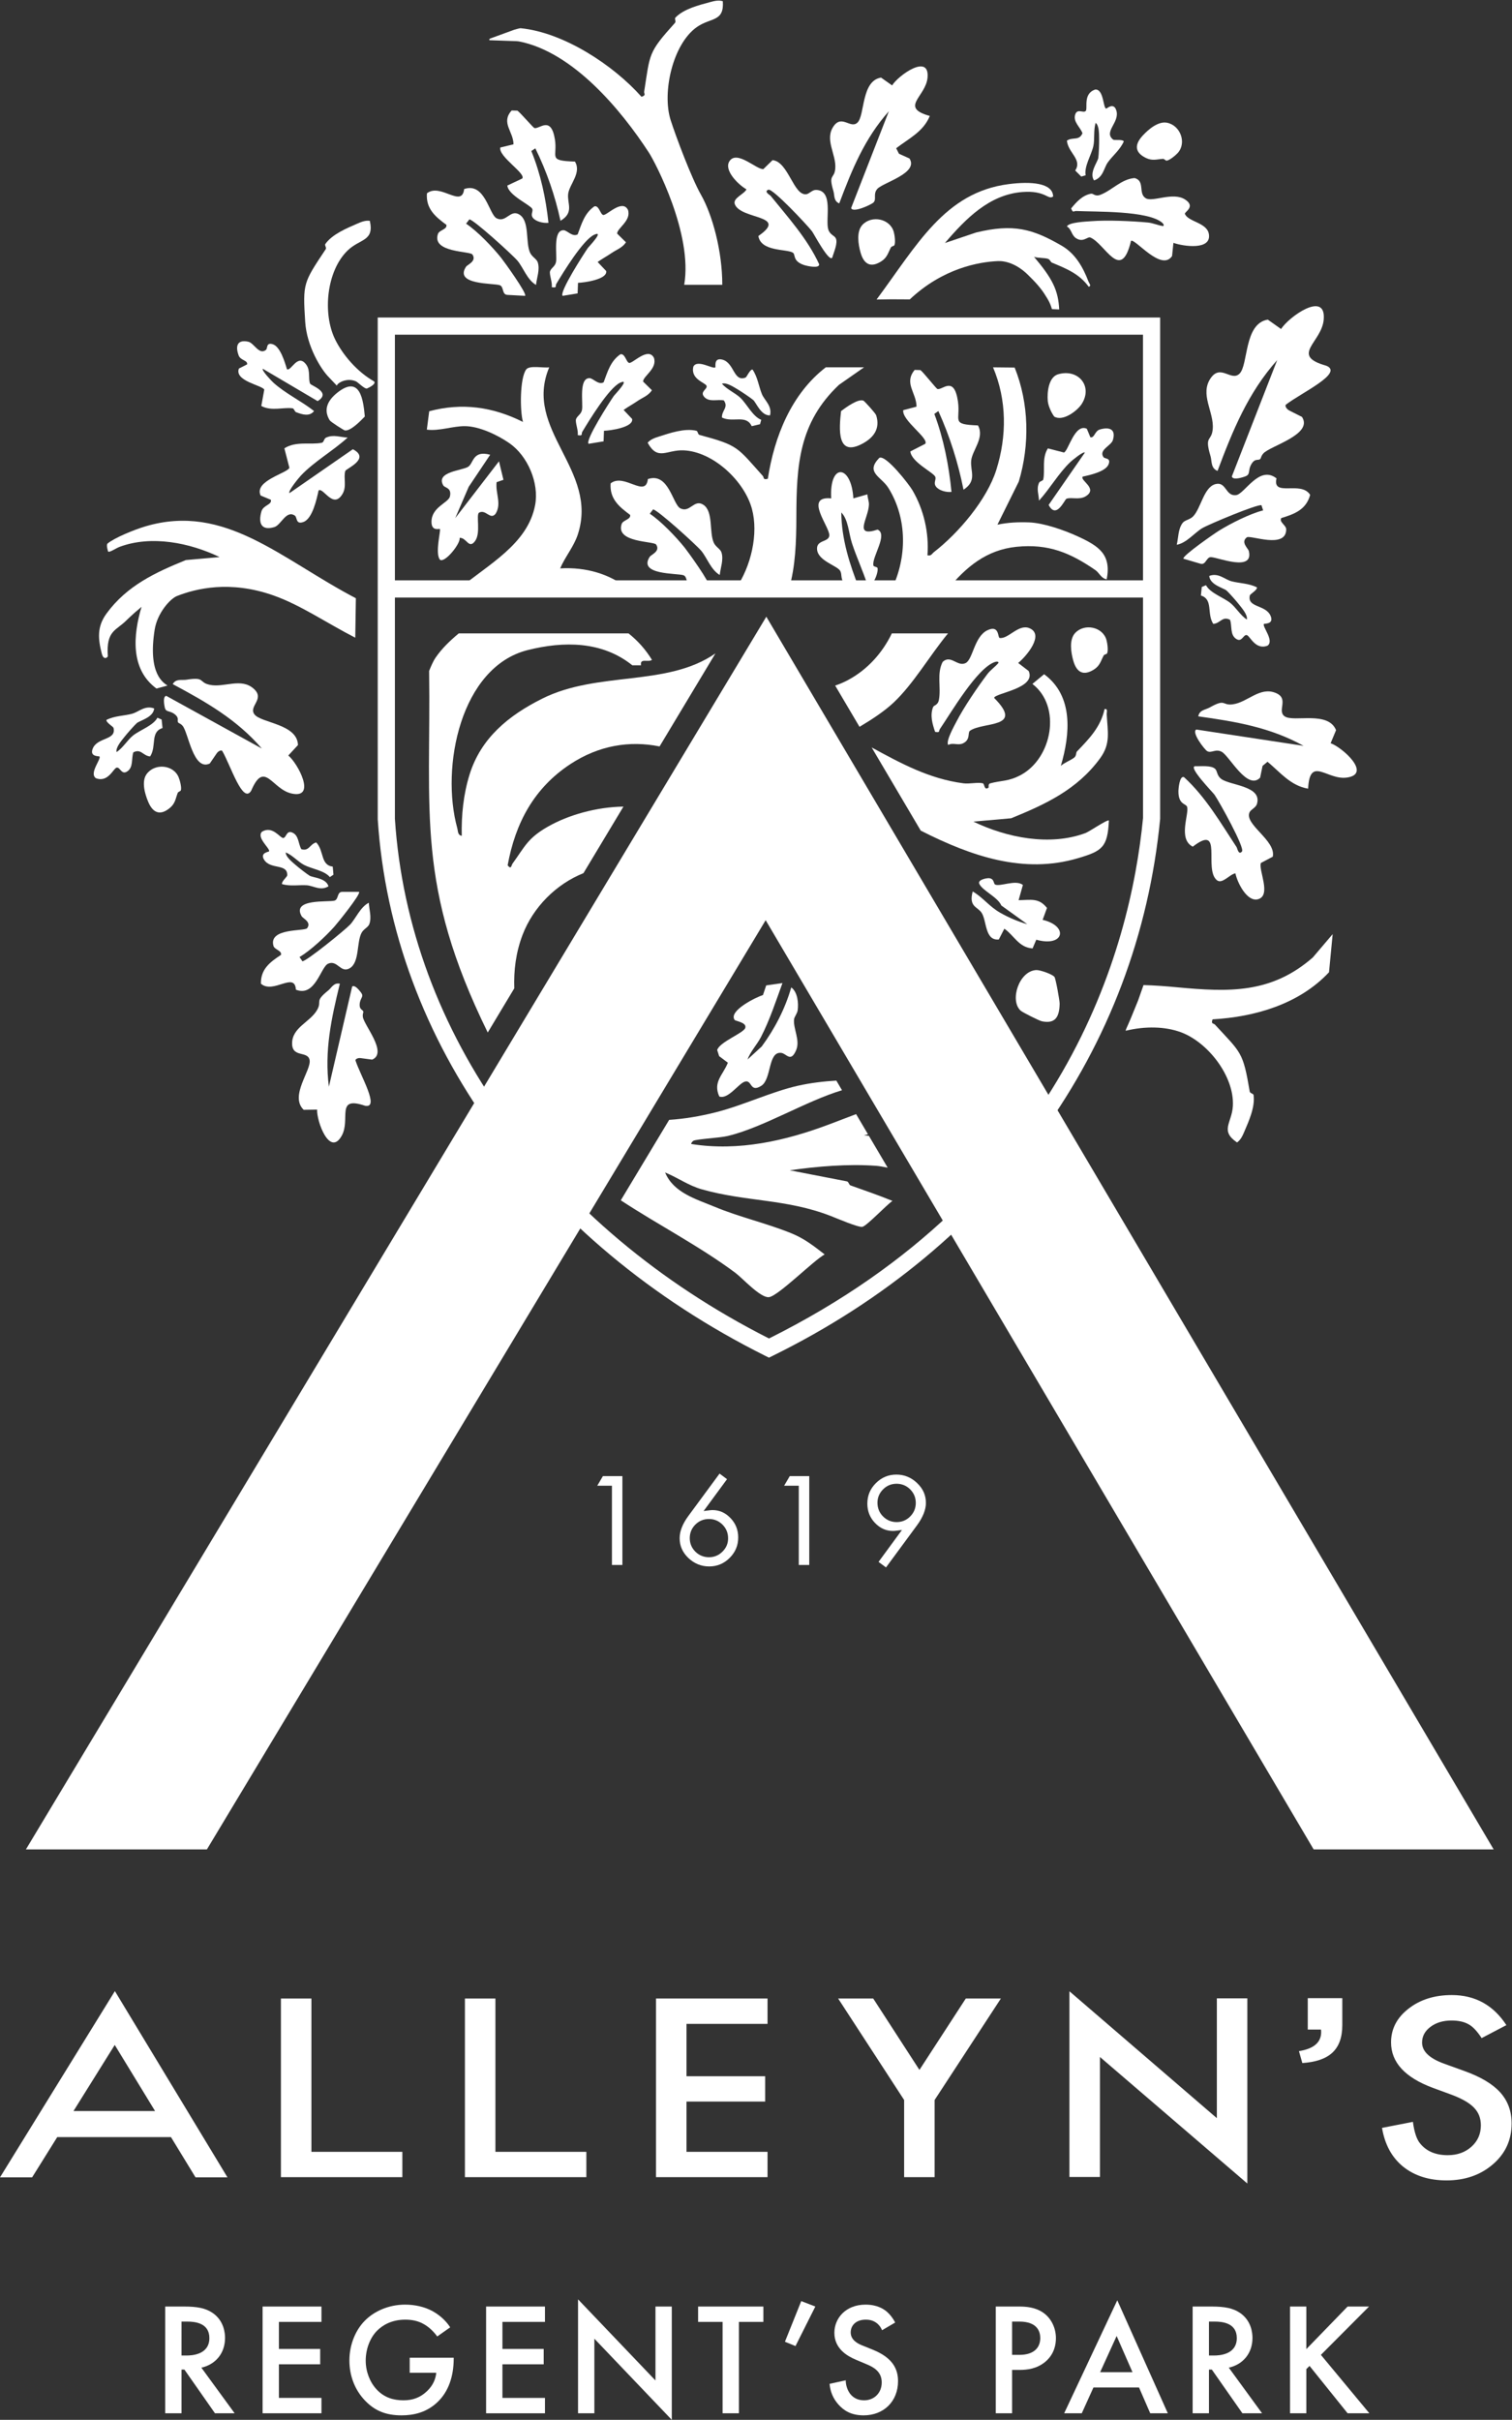 <svg xmlns:inkscape="http://www.inkscape.org/namespaces/inkscape" xmlns:sodipodi="http://sodipodi.sourceforge.net/DTD/sodipodi-0.dtd" xmlns="http://www.w3.org/2000/svg" xmlns:svg="http://www.w3.org/2000/svg" id="svg2" width="321.28" height="514.013" viewBox="0 0 321.28 514.013" sodipodi:docname="Alleyns Regents Park FINAL White.eps"><rect x="0" y="0" width="321.28" height="514.013" fill="#333333" stroke="none"/><defs id="defs6"></defs><g id="g8" inkscape:groupmode="layer" inkscape:label="ink_ext_XXXXXX" transform="matrix(1.333,0,0,-1.333,0,514.013)"><g id="g10" transform="scale(0.1)"><path d="m 1147.29,2939.84 c -13.96,8.01 -20.46,27.78 -29.43,38.46 -7.95,9.48 -70.39,66.08 -76.84,65.96 l -5.22,-6.83 c 17.91,-11.85 41.69,-36.74 55.69,-54.13 4.85,-6.03 42.05,-57.54 38.39,-60.87 l -28.17,1.53 c -9.22,0.4 -5.24,13.05 -12.28,15.46 -10.11,3.47 -72.83,0.09 -53.77,29.31 2.36,3.63 17.41,8.77 10.28,19.57 -3.74,5.67 -65.307,2.77 -54.963,32.84 2.179,6.33 15.063,7.11 13.443,14.43 -17.545,13.01 -32.873,25.61 -31.037,50.22 21.566,17.12 55.827,-24.25 59.347,6.84 33.43,11.32 39.45,-40.5 51.85,-46.67 15.38,-7.66 21.87,15.62 36.79,5.62 16,-10.73 8.94,-43.87 16.41,-60.33 3.1,-6.84 10.61,-9.98 12.32,-15.53 3.64,-11.81 -1.6,-24.31 -2.81,-35.88" style="fill:#ffffff;fill-opacity:1;fill-rule:nonzero;stroke:none" id="path12"></path><path d="m 1467.23,3266.32 c 5.19,-4.02 25.21,-29.73 27.2,-30.19 8.12,-1.86 26.42,21.97 32.56,-19.6 4.57,-31 -12.2,-36.76 31.94,-38.38 10.93,-19.4 -8.98,-39.42 -10.79,-55.78 -1.88,-16.92 9.99,-32.22 -12.25,-46.67 -8.7,43.45 -21.87,85.03 -40.11,125.37 l -6.38,-4.61 c 14.82,-39.56 23.17,-82 27.32,-124.25 -7.88,-0.98 -20.05,2.01 -24.79,8.56 -4.43,6.13 0.99,11.24 -1.18,15.77 -3.29,6.85 -38.01,23.24 -39.6,40.15 l 23.77,12.18 c 6.27,8.72 -37.82,37.54 -35.07,53.61 l 21.14,5.58 c -0.15,22.3 -20.54,37.28 -2.97,58.54 l 9.21,-0.28" style="fill:#ffffff;fill-opacity:1;fill-rule:nonzero;stroke:none" id="path14"></path><path d="m 1360.3,3061.88 22.39,6.41 c 0.15,-5.84 2.71,-10.78 2.43,-16.79 -0.99,-21.87 -25.1,-52.11 13.8,-39.38 17.16,-7.56 -9.41,-43.64 -6.68,-57.17 0.46,-2.31 6.16,-1.9 6.63,-4.21 1.58,-7.9 -8.52,-32.34 -16.11,-26.74 -7.26,22.6 -17.36,44.04 -24.76,66.67 -5.15,15.76 -5.7,37.57 -16.95,48.75 0.43,-42.62 13.29,-82.65 28.82,-121.83 -7.67,-0.14 -19.51,3.28 -24.36,9.29 -5.94,7.36 -2.99,13.89 -6.17,19.48 -4.8,8.43 -35.18,15.73 -36.9,33.97 -1.49,15.85 18.52,11.31 19.54,22.23 1.25,13.42 -41.45,63.61 3.01,59.3 -3.27,57.45 32.26,54.02 35.31,0.02" style="fill:#ffffff;fill-opacity:1;fill-rule:nonzero;stroke:none" id="path16"></path><path d="m 781.379,3131.39 -34.227,-51.09 -21.484,-49.9 69.715,90.53 7.148,-29.47 -10.914,-3.75 c -2.129,-17.85 8.422,-33.98 -1.57,-50.3 -8.52,-10.69 -15.629,7.61 -26.281,1.75 -5.536,-3.04 3.257,-32.39 -6.625,-45.48 -9.957,-13.2 -13.203,5.78 -24.489,5.36 2.153,-8.68 -23.902,-41.03 -31.363,-34.83 -8.226,10.08 1.719,47.04 -0.059,48.75 -1.089,1.06 -13.726,-4.3 -13.414,12.15 0.446,23.12 27.192,29.84 29.414,39.89 3.149,14.24 -8.152,13.33 -10.636,17.61 -12.711,21.84 30.73,23.59 39.867,29.73 8.668,5.84 6.855,26.64 34.918,19.05" style="fill:#ffffff;fill-opacity:1;fill-rule:nonzero;stroke:none" id="path18"></path><path d="m 1016.25,3217.05 c -7.44,-5.1 -14.84,-9.01 -22.199,-14.23 l 13.619,-14.41 c 2.41,-13.44 -35.447,-18.59 -44.908,-18.81 l -0.61,-16.83 -23.914,-3.92 c -5.84,5.56 33.989,67.29 40.293,76.38 1.059,1.52 26.939,28.49 10.27,21.1 -17.926,-7.95 -49.637,-60.16 -60.692,-78.55 -1.871,-3.11 1.817,-6.92 -7.293,-5.02 1.653,6.4 -4.347,20.63 -2.543,25.49 2.016,5.43 8.008,7.38 9.454,14.63 2.046,10.27 -5.528,50.99 12.132,50.56 5.668,-0.14 13.829,-11.26 22.352,-6.64 6.437,17.13 10.863,33.73 26.758,44.72 7.39,1.67 9.293,-12.71 13.941,-13.79 5.53,-1.28 30.22,26.05 39.47,8.17 5.8,-17.24 -17.28,-29.19 -17.25,-37.85 l 14.09,-13.88 c -5.95,-8.9 -14.97,-11.63 -22.97,-17.12" style="fill:#ffffff;fill-opacity:1;fill-rule:nonzero;stroke:none" id="path20"></path><path d="m 1732.45,3172.82 5.64,-13.52 c 6.69,-1.65 6.77,10 15.3,12.44 15.16,4.32 25.78,0.41 20.6,-16.96 -2.7,-9.05 -22.86,-15.48 -15.11,-27.03 2.23,-3.33 12.32,-0.87 8.32,-11.45 -4.47,-11.82 -30.16,-17.32 -41.34,-19.76 -4.75,-6.25 25.36,-19.06 4.51,-31.5 -9.94,-5.94 -22.17,-0.92 -30.28,-3.7 -3.03,-1.04 -16.13,-33.72 -28.51,-9.9 l 57.75,83.42 c -2.52,2.33 -20.27,-12.37 -23.18,-15.12 -18.41,-17.37 -32.88,-42.88 -49.97,-61.48 -0.3,10.31 -4.46,18.58 0.21,28.6 1.19,2.57 6.06,2.74 6.61,5.21 3.15,14.26 -2.61,34 7.38,49.48 l 25.56,-6.6 c 6.99,2.06 17.01,46.94 36.51,37.87" style="fill:#ffffff;fill-opacity:1;fill-rule:nonzero;stroke:none" id="path22"></path><path d="m 1188.33,3254.35 c 2.14,0.81 6.94,13.05 11.22,12.88 8.29,-12.16 9.91,-26.81 14.93,-39.09 4.14,-10.13 16.66,-18.83 12.98,-34.01 -14.54,-0.63 -21.92,20.31 -26.84,24.55 -4.05,3.5 -19.14,13.59 -24.28,16.62 -6.15,3.61 -18.34,11.89 -25.51,9.34 7.75,-9.25 21.34,-14.73 29.57,-22.69 10.25,-9.93 19.69,-29.81 33.07,-34.87 l -1.95,-7.02 -13.27,-3.13 c -8.86,19.08 -29.85,5.18 -47.43,13.74 -0.57,11.43 10.97,16.04 2.97,27.37 -10.36,2.03 -23.22,-3.31 -31.14,5.47 -7.54,8.37 4.89,12.08 3.75,17.42 -1.11,5.25 -26.18,10.36 -21.11,31.03 6.55,12.11 31.46,-4.9 35.05,-1.21 0.7,0.72 -2.9,15.7 10.84,12.3 19.64,-4.87 17.84,-36 37.15,-28.7" style="fill:#ffffff;fill-opacity:1;fill-rule:nonzero;stroke:none" id="path24"></path><path d="m 1376.52,3217.52 c 1.45,-0.67 19.05,-19.77 20.15,-23.22 6.69,-21.09 -3.79,-35.41 -21.51,-45.02 -41.81,-22.68 -37.53,23.74 -34.48,51.71 8.23,6.21 27.64,20.31 35.84,16.53" style="fill:#ffffff;fill-opacity:1;fill-rule:nonzero;stroke:none" id="path26"></path><path d="m 1724.57,3212.73 c -7.1,-11.38 -30.42,-28.89 -44.1,-20.47 -4.76,6.35 -9.57,17.21 -10.27,24.91 -1.24,13.46 1.22,37.88 16.27,42.4 31.74,9.5 55.88,-18.31 38.1,-46.84" style="fill:#ffffff;fill-opacity:1;fill-rule:nonzero;stroke:none" id="path28"></path><path d="m 1257.62,2917.55 c 10.53,36.05 11.74,75.93 11.83,114.73 0.18,82.19 3.84,149.97 67.89,210.52 l 40,27.94 h -60.99 c -54.92,-42.35 -82.1,-110.45 -92.39,-177.65 -8.14,-2.23 -5.87,2.17 -7.92,4.46 -41.37,46.17 -38.62,48.67 -100.97,65.44 -2.91,0.78 -2.51,6.05 -5.02,6.64 -18.84,4.49 -42.42,-3.74 -59.67,-9.24 -6.55,-2.08 -13.35,-4.37 -18,-9.82 16.13,-29.46 30.23,-11.02 57.28,-12.15 47.07,-1.95 96.97,-48.86 108.97,-93.32 10.64,-39.46 -1.16,-91.64 -26.17,-127.55 h 85.16" style="fill:#ffffff;fill-opacity:1;fill-rule:nonzero;stroke:none" id="path30"></path><path d="m 731.27,2917.55 h 270.65 c -29.83,23.68 -67.217,35.16 -108.986,32.75 7.804,18.49 21.695,34.52 28.043,53.79 34.101,103.47 -87.594,166.8 -45.489,266.62 -9.058,-1.35 -31.437,3.63 -36.675,-3.37 -10.219,-13.64 -10.192,-66.11 -5.161,-83.66 -48,24.06 -97.093,31.09 -149.476,17.05 l -3.785,-29.32 c 19.886,-2.57 41.324,5.77 60.906,5.58 22.816,-0.23 51.793,-14.1 70.586,-27.09 29.211,-20.19 47.812,-63.52 41.113,-98.77 -11.84,-62.31 -74.344,-94.17 -121.726,-133.58" style="fill:#ffffff;fill-opacity:1;fill-rule:nonzero;stroke:none" id="path32"></path><path d="m 1718.96,3000.88 c -22,10.19 -54.9,21.82 -78.33,22.72 -17.11,0.66 -33.96,-0.05 -50.69,-3.64 l 34.06,68.68 c 17.66,58.8 16.37,124.75 -6.58,181.7 l -34.46,0.37 c 22.1,-52.13 22.15,-109.84 5.14,-163.6 -15,-47.41 -60.22,-100.48 -99.21,-130.74 -3.5,-2.72 -4.46,-6.72 -10.47,-5.17 2.67,35.69 -5.78,72.45 -23.78,103.37 -5.56,9.57 -42.59,57.26 -52.94,51.91 -23.01,-23.62 3.21,-29.72 14.68,-48.35 30.21,-49.04 29.37,-110.49 5.24,-160.58 h 89.52 c 28.09,34.18 60.85,62.2 108.84,67.14 51.43,5.28 86.18,-9.68 126.01,-37.02 6.54,-4.49 8.97,-13.12 18.15,-14.81 7.71,39.76 -12.7,52.98 -45.18,68.02" style="fill:#ffffff;fill-opacity:1;fill-rule:nonzero;stroke:none" id="path34"></path><path d="m 974.863,3452.82 c -7.445,-5.1 -14.847,-9.02 -22.203,-14.23 l 13.621,-14.41 c 2.414,-13.44 -35.449,-18.59 -44.91,-18.81 l -0.609,-16.83 -23.91,-3.92 c -5.844,5.56 33.984,67.29 40.293,76.38 1.058,1.52 26.937,28.49 10.265,21.1 -17.926,-7.95 -49.637,-60.17 -60.691,-78.55 -1.871,-3.12 1.816,-6.92 -7.289,-5.02 1.648,6.4 -4.352,20.63 -2.547,25.49 2.019,5.43 8.008,7.37 9.453,14.62 2.047,10.28 -5.527,51 12.133,50.57 5.668,-0.14 13.832,-11.27 22.351,-6.64 6.438,17.13 10.864,33.73 26.758,44.72 7.391,1.67 9.293,-12.71 13.938,-13.79 5.535,-1.28 30.226,26.05 39.474,8.17 5.8,-17.24 -17.275,-29.19 -17.248,-37.85 l 14.094,-13.88 c -5.953,-8.9 -14.973,-11.64 -22.973,-17.12" style="fill:#ffffff;fill-opacity:1;fill-rule:nonzero;stroke:none" id="path36"></path><path d="m 1370.09,2697.85 c 19.31,11.4 39.79,24.9 54.39,38.68 31.98,30.17 56.65,73.69 86.66,110.19 h -89.52 c -14.74,-30.6 -38.15,-56.97 -68.56,-73.64 -8.18,-4.48 -15.2,-7.35 -21.79,-9.46 l 38.82,-65.77" style="fill:#ffffff;fill-opacity:1;fill-rule:nonzero;stroke:none" id="path38"></path><path d="m 1467.71,2532.44 c 81.71,-41.45 164.53,-69.31 250.32,-44.03 39.07,11.51 47.53,17.44 49.62,60.1 -2.29,2.25 -30.88,-17.54 -37.47,-19.99 -56.82,-21.14 -125.43,-7.32 -178.52,18.27 l 60.18,5.35 c 53.97,21.98 105.23,45.45 141.86,95.68 17.09,23.43 11.88,42.05 10.49,69.72 -0.2,3.92 2.26,9.54 -3.46,8.61 -6.29,-28.91 -24.74,-47.46 -44.05,-67.62 -1.61,-1.68 -0.75,-6.41 -3.66,-9.12 -4.68,-4.37 -16.38,-8.5 -21.99,-13.8 14.85,50.21 20.54,111.41 -26.65,146.05 l -18.68,-15.44 c 46.88,-36.03 31.52,-118.29 -18.55,-145.17 -19.72,-10.59 -31.04,-8.46 -48.83,-13.31 -3.48,-0.95 -2.04,-6.46 -2.47,-6.78 -7.28,-5.29 -6.27,6.08 -9.09,6.84 -7.62,2.06 -21.36,-1.22 -30.8,0 -54.68,7.07 -100.09,31.97 -146.47,57.17 l 78.22,-132.53" style="fill:#ffffff;fill-opacity:1;fill-rule:nonzero;stroke:none" id="path40"></path><path d="m 1350.19,1973.47 -91.32,17.69 c 44.07,6.35 93.18,10.37 137.77,7.14 4.66,-0.33 11.13,-1.49 18.37,-2.97 l -29.91,50.7 -7.74,0.86 c 2.09,0.51 4.16,1.14 6.24,1.68 l -18.93,32.1 c -13.2,-5.02 -27.12,-10.36 -42.3,-16.09 -70.23,-26.51 -145.09,-43.52 -220.35,-31.54 -0.99,0.66 1.81,4.45 3.43,5.24 5.56,2.74 41.56,4.4 55.06,7.67 56.51,13.67 124.09,55.54 181.68,72.81 l -9.04,15.33 c -20.43,-1.21 -40.78,-3.61 -61.01,-8.13 -42.54,-9.51 -87.28,-31.33 -131.73,-42.51 -24.41,-6.14 -49.42,-10.36 -73.75,-11.91 l -77.109,-128.2 c 60.189,-39.45 126.379,-73.55 182.969,-115.83 10.85,-8.11 39.53,-39.79 53.05,-38.52 14.52,1.37 71.48,58.75 88.97,68.11 -17.71,13.67 -32.26,25.26 -53.27,33.77 -40.15,16.26 -82.51,25.71 -121.77,42.01 -30.16,12.52 -65.91,22.51 -79.3,54.8 20.97,-8.56 36.99,-20.75 58.51,-26.84 70.94,-20.06 134.49,-14.91 205.6,-42.49 9.48,-3.68 44.69,-18.86 50.52,-17.23 7.51,2.1 38.13,34.74 47.8,41.27 -22.05,9.06 -44.5,16.67 -66.94,24.73 -2.4,0.86 -2.7,5.43 -5.5,6.35" style="fill:#ffffff;fill-opacity:1;fill-rule:nonzero;stroke:none" id="path42"></path><path d="m 777.488,2210.72 42.289,70.38 c -0.992,28.63 2.532,57.15 13.231,85.22 16.715,43.85 53.242,80.79 97.07,98.36 l 63.719,106.05 c -42.973,-0.62 -88.043,-13.38 -120.637,-32.06 -32.082,-18.38 -36.262,-31.32 -56.113,-58.73 -2.117,-2.93 -1.914,-10.26 -7.82,-2.78 12.285,67.58 42.117,123.26 100,161.3 45.316,29.79 94.383,37.77 142.163,28.14 l 89.07,148.23 c -77.47,-53.75 -187.355,-27.62 -276.269,-72.12 -53.058,-26.56 -97.539,-62.39 -115.761,-121.17 -9.696,-31.27 -13.102,-64.57 -12.375,-97.39 -6.668,1.21 -5.77,7.26 -7.086,12.03 -26.942,97.63 5.371,257.12 112.187,283.96 57.422,14.43 118.676,14.43 166.834,-24.27 h 6.89 6.94 c -1.9,12.18 11.18,4.16 17.45,8.66 -10.35,16.95 -23.06,30.85 -37.35,42.19 H 731.27 c -14.282,-11.88 -27.254,-24.42 -36.969,-38.72 -4.16,-6.12 -7.426,-14.18 -10.274,-21.08 3.219,-225.09 -21.871,-341.2 93.461,-576.2" style="fill:#ffffff;fill-opacity:1;fill-rule:nonzero;stroke:none" id="path44"></path><path d="m 1639.75,2786.78 c 12.7,-27.97 -54.56,-35.18 -55.05,-42.88 48.94,-49.08 -17.6,-37.43 -38.57,-52.37 -3.97,-2.83 1.36,-14.34 -11.28,-20.11 -7.97,-3.63 -15.62,1.71 -23.39,-2.44 -4.1,6.12 9.6,30.25 13.22,37.27 11.83,22.9 33.74,55.14 49.48,75.94 4.75,6.27 12.29,11.26 17.41,17.44 0.54,2.63 -3.35,2.23 -5.15,1.67 -28.58,-8.82 -70.59,-81.33 -88.12,-106.87 -2.12,-3.09 0.55,-6.44 -7.73,-4.53 -4.23,12.54 -8.27,25.97 -3.29,39.14 1.46,3.84 7.64,2.55 9.41,11.99 3.69,19.61 -3.81,41.55 5.99,60.33 13.08,12.08 23.5,-8.41 36.64,-1.87 11.6,5.78 13.61,42.45 34.88,52.35 19.03,8.86 16.06,-11.8 19.21,-12.35 13.49,-2.38 30,22.55 47.24,15.66 24.97,-9.97 -4.46,-44.92 -17.62,-55.54 l 16.72,-12.83" style="fill:#ffffff;fill-opacity:1;fill-rule:nonzero;stroke:none" id="path46"></path><path d="m 1247.3,2289.56 c -10.5,-28.75 -20.16,-58.63 -34.22,-85.93 -6.29,-12.19 -16.94,-23.2 -21.52,-35.93 l 22.69,20.83 c 20.83,28.2 37.31,60.21 47.04,94.07 10.27,-7.41 11.77,-25.04 10.25,-36.34 -0.76,-5.63 -5.3,-10.23 -5.77,-14.57 -1.59,-14.97 10.15,-33.22 3.3,-49.16 -8.73,-20.29 -15.29,-5.29 -23.73,-4.27 -21.48,2.6 -15.09,-41.98 -31.87,-52.51 -18.65,-11.71 -14.33,10.78 -26.54,6.59 -10,-3.44 -26.65,-28.75 -40.36,-23.52 -10.46,23.21 5.92,34.11 13.7,53.79 l -13.89,10.42 -3.16,9.75 c 3.59,12.89 42.55,27.11 44.84,35.43 2.4,8.71 -15.67,10.66 -17.01,12.55 -10.36,14.59 34.74,36.55 45.16,39.67 l 5.14,15.37 25.95,3.76" style="fill:#ffffff;fill-opacity:1;fill-rule:nonzero;stroke:none" id="path48"></path><path d="m 1586.01,2446.7 c 7.01,-4.42 33.18,8.39 44.52,-0.88 l -6.84,-24.22 c 19.91,0.2 32.08,4.15 45.25,-12.38 l -6.93,-18.95 c 42.08,-9.88 34.15,-44.11 -10.15,-31.66 l -5.89,-13.89 c -22.12,1.46 -29.36,20.72 -45,31.42 l -8.81,-17.14 c -22.59,-2.37 -18.99,30.02 -27.56,42.71 -6.61,9.78 -20.7,9.15 -14.08,33.8 17.33,-10.24 25.77,-23.64 44.21,-34.15 13.33,-7.59 28.13,-13.79 42.86,-18.08 l -41.49,29.91 c -5.47,13.3 -30.36,23.59 -35.12,34.58 -2.79,6.43 11.77,9.24 15.71,8.88 8.15,-0.74 7.08,-8.53 9.32,-9.95" style="fill:#ffffff;fill-opacity:1;fill-rule:nonzero;stroke:none" id="path50"></path><path d="m 1764.62,2814.71 c -0.65,-1.08 -4.4,-1.52 -5.28,-3.16 -4.48,-8.35 -5.86,-16.06 -15.01,-22.03 -16.91,-11.04 -28,-5.33 -33.38,13.45 -3.78,13.19 -6.99,33.65 2.75,44.24 14.71,16 44.19,10.21 50.12,-11.09 1.39,-4.99 3.15,-17.53 0.8,-21.41" style="fill:#ffffff;fill-opacity:1;fill-rule:nonzero;stroke:none" id="path52"></path><path d="m 1680.92,2299.22 c 1.97,-2.63 8.31,-37.87 8.21,-42.49 -0.42,-20.94 -6.69,-32.61 -28.32,-28.1 -4.6,0.95 -30.89,14.31 -33.72,16.83 -18.28,16.3 -2.46,63.88 25.03,64.79 5.88,0.19 25.43,-6.51 28.8,-11.03" style="fill:#ffffff;fill-opacity:1;fill-rule:nonzero;stroke:none" id="path54"></path><path d="m 1868.35,3448.08 c -17.11,-25.52 -58.62,27.89 -65.43,24.26 -16,-67.44 -41.08,-4.72 -64.83,5.25 -4.49,1.89 -11.48,-8.7 -23.03,-0.98 -7.28,4.86 -6.76,14.18 -14.38,18.61 3.05,6.7 30.77,7.75 38.65,8.36 25.69,1.98 64.64,0.31 90.61,-2.14 7.83,-0.73 16.05,-4.53 23.99,-5.63 2.52,0.93 0.13,4.03 -1.28,5.26 -22.54,19.67 -106.31,17.26 -137.26,18.73 -3.74,0.17 -5.17,-3.86 -7.91,4.18 8.44,10.2 17.74,20.7 31.56,23.39 4.03,0.78 6.19,-5.15 15.15,-1.69 18.61,7.18 33.32,25.09 54.46,26.64 17.15,-4.77 5.21,-24.41 17.68,-32.14 11.02,-6.83 43.26,10.75 62.87,-2.13 17.54,-11.52 -1.59,-19.86 -0.4,-22.84 5.07,-12.72 34.96,-13.64 38.17,-31.93 4.65,-26.49 -40.55,-19.84 -56.5,-14.23 l -2.12,-20.97" style="fill:#ffffff;fill-opacity:1;fill-rule:nonzero;stroke:none" id="path56"></path><path d="m 1774.57,3633.5 c 1.82,-1.39 14.75,0.96 16.86,-2.76 -5.99,-13.45 -17.59,-22.53 -25.39,-33.26 -6.44,-8.85 -7.25,-24.08 -22.1,-28.93 -8.18,12.03 5.74,29.33 6.77,35.74 0.84,5.28 1.49,23.42 1.35,29.39 -0.16,7.12 0.47,21.85 -5.48,26.61 -3.78,-11.46 -1.29,-25.9 -3.74,-37.09 -3.05,-13.94 -14.98,-32.42 -12.25,-46.47 l -7,-2.03 -9.65,9.64 c 11.57,17.57 -11.29,28.12 -13.26,47.56 9.42,6.51 19.41,-0.89 24.84,11.88 -3.72,9.88 -15.03,18 -11.72,29.36 3.15,10.82 12.84,2.2 16.79,5.98 3.88,3.7 -4.97,27.71 15.28,34.27 13.74,0.8 12.38,-29.34 17.4,-30.44 0.99,-0.22 11.83,10.73 16.16,-2.75 6.2,-19.27 -21.23,-34.11 -4.86,-46.7" style="fill:#ffffff;fill-opacity:1;fill-rule:nonzero;stroke:none" id="path58"></path><path d="m 854.445,3402.02 c -13.957,8.01 -20.461,27.78 -29.429,38.46 -7.95,9.48 -70.387,66.07 -76.836,65.97 l -5.219,-6.84 c 17.906,-11.85 41.691,-36.74 55.684,-54.13 4.851,-6.03 42.054,-57.54 38.394,-60.86 l -28.172,1.52 c -9.219,0.41 -5.242,13.05 -12.281,15.46 -10.109,3.47 -72.828,0.1 -53.77,29.32 2.36,3.62 17.411,8.76 10.286,19.56 -3.75,5.68 -65.313,2.77 -54.969,32.84 2.18,6.33 15.066,7.11 13.445,14.44 -17.551,13 -32.875,25.6 -31.039,50.21 21.566,17.12 55.824,-24.24 59.344,6.84 33.437,11.32 39.457,-40.5 51.855,-46.67 15.379,-7.66 21.867,15.62 36.785,5.62 16,-10.72 8.942,-43.87 16.415,-60.33 3.105,-6.84 10.613,-9.98 12.324,-15.53 3.633,-11.81 -1.602,-24.31 -2.817,-35.88" style="fill:#ffffff;fill-opacity:1;fill-rule:nonzero;stroke:none" id="path60"></path><path d="m 824.797,3679.75 c 5.191,-3.71 25.215,-27.39 27.195,-27.8 8.125,-1.72 26.426,20.23 32.559,-18.06 4.574,-28.54 -12.199,-33.84 31.949,-35.33 10.926,-17.87 -8.98,-36.3 -10.797,-51.36 -1.879,-15.58 9.992,-29.67 -12.25,-42.99 -8.703,40.02 -21.871,78.31 -40.101,115.45 l -6.387,-4.25 c 14.824,-36.43 23.168,-75.5 27.32,-114.4 -7.879,-0.9 -20.051,1.85 -24.789,7.88 -4.426,5.64 0.988,10.35 -1.183,14.52 -3.293,6.3 -38.004,21.39 -39.594,36.97 l 23.769,11.21 c 6.266,8.04 -37.82,34.57 -35.074,49.36 l 21.141,5.15 c -0.145,20.53 -20.543,34.33 -2.965,53.9 l 9.207,-0.25" style="fill:#ffffff;fill-opacity:1;fill-rule:nonzero;stroke:none" id="path62"></path><path d="m 415.426,3066.45 16.379,-6.84 c 1.992,-8.1 -12.129,-8.2 -15.078,-18.54 -5.235,-18.36 -0.493,-31.23 20.55,-24.95 10.957,3.27 18.75,27.7 32.743,18.3 4.031,-2.7 1.05,-14.92 13.867,-10.07 14.324,5.42 20.984,36.53 23.937,50.08 7.574,5.75 23.086,-30.73 38.164,-5.47 7.192,12.04 1.114,26.86 4.481,36.68 1.265,3.68 40.855,19.55 11.996,34.55 l -101.059,-69.96 c -2.828,3.05 14.985,24.54 18.313,28.07 21.043,22.3 51.949,39.84 74.476,60.54 -12.488,0.37 -22.504,5.4 -34.64,-0.25 -3.114,-1.45 -3.321,-7.35 -6.317,-8.01 -17.265,-3.82 -41.179,3.15 -59.933,-8.94 l 7.996,-30.97 c -2.5,-8.46 -56.875,-20.61 -45.875,-44.22" style="fill:#ffffff;fill-opacity:1;fill-rule:nonzero;stroke:none" id="path64"></path><path d="m 380.832,3268.79 13.074,6.6 c 1.153,6.8 -10.476,6.02 -13.527,14.36 -5.414,14.8 -2.281,25.68 15.418,21.78 9.219,-2.04 17.101,-21.68 28.058,-13.1 3.157,2.46 -0.031,12.35 10.813,9.12 12.113,-3.6 19.469,-28.82 22.715,-39.79 6.578,-4.28 17.16,26.68 31.09,6.79 6.64,-9.48 2.531,-22.05 5.89,-29.92 1.262,-2.96 34.809,-13.65 11.95,-27.73 l -87.403,51.53 c -2.14,-2.68 13.813,-19.31 16.766,-22.01 18.66,-17.1 45.16,-29.68 64.949,-45.38 -7.156,-9.04 -18.203,-5.79 -28.535,-1.86 -2.649,1 -3.172,5.84 -5.68,6.21 -14.445,2.11 -33.715,-5.07 -49.879,3.76 l 4.723,25.98 c -2.566,6.82 -48.063,13.55 -40.422,33.66" style="fill:#ffffff;fill-opacity:1;fill-rule:nonzero;stroke:none" id="path66"></path><path d="m 549.641,3170.19 c -1.547,0.29 -22.383,13.37 -24.114,16.19 -10.547,17.14 -3.023,31.96 12.469,44.16 36.551,28.79 41.195,-12.97 43.535,-38.23 -6.871,-7.21 -23.152,-23.72 -31.89,-22.12" style="fill:#ffffff;fill-opacity:1;fill-rule:nonzero;stroke:none" id="path68"></path><path d="m 1927.85,2728.44 c 26.96,15.17 19.38,2.93 37.21,5.26 23.7,3.1 43.18,28.79 68.76,18.02 21.79,-9.16 0.95,-28.65 14.3,-37.36 14.58,-9.51 69.06,9.4 81.61,-21.83 l -8.66,-20.84 c 18.45,-6.37 66.52,-49.22 25.63,-54.73 -31.67,-4.26 -58.77,35.35 -61.51,-17.65 -28.04,4.69 -44.35,26.02 -64.7,42.86 l -7.89,-6.53 -3.93,-18.86 c -20.36,-20.79 -48.72,34.3 -61.01,41.15 -10.04,5.59 -16.76,-2.83 -23.44,1.22 -4.31,2.62 -25.45,30.16 -17.25,34.38 l 170.96,-25.99 c -53.04,29.5 -108.56,38.75 -167.81,46.99 1.72,10.26 11.52,10.42 17.73,13.91" style="fill:#ffffff;fill-opacity:1;fill-rule:nonzero;stroke:none" id="path70"></path><path d="m 1937.14,2630.72 c 3.51,-3.47 2.48,-10.92 9.95,-16.18 14.7,-10.34 65.26,-10.9 56.51,-39.7 -1.8,-5.94 -9.55,-8.62 -11.64,-12.97 -9.31,-19.46 42.37,-44.83 36.91,-70.92 l -18.91,-10.05 c -4.5,-10.29 17.46,-51.95 -4.77,-57.83 -17.41,-4.6 -32.86,26.53 -35.88,41.31 -9.32,-1.39 -21.13,-18.09 -29.78,-10.74 -21.16,17.97 10.97,91.18 -38.18,53.23 -23.97,12.07 -5.72,51.72 -9,63.33 -1.55,5.49 -13.94,3.21 -13.89,24.8 0,3.8 1.72,25.73 8.95,22.62 34.58,-31.63 58.22,-72.71 83.77,-111.48 1.14,-1.72 3.1,-13.58 8.61,-6.9 4.79,5.8 -36.25,79.48 -43.77,90.32 -2.73,3.94 -42.1,44.07 -31.12,45.52 8.67,-0.37 25.93,1.88 32.24,-4.36" style="fill:#ffffff;fill-opacity:1;fill-rule:nonzero;stroke:none" id="path72"></path><path d="m 1875.82,2987.96 c 15.83,2.9 28.56,19.36 40.59,26.44 10.65,6.28 88.4,38.78 94.44,36.53 l 2.64,-8.19 c -20.83,-5.19 -51.56,-20.72 -70.56,-32.44 -6.59,-4.06 -58.85,-40.19 -56.51,-44.55 l 27.07,-7.96 c 8.82,-2.7 9.3,10.54 16.74,10.47 10.68,-0.11 68.68,-24.22 60.47,9.68 -1.02,4.2 -13.49,14.08 -3.17,21.87 5.43,4.1 62.49,-19.19 62.78,12.61 0.06,6.7 -11.83,11.73 -7.86,18.1 20.89,6.4 39.54,13.16 46.02,36.97 -14.61,23.34 -60.71,-4.22 -53.65,26.26 -27.74,21.83 -50.71,-25 -64.46,-26.68 -17.06,-2.09 -15.4,22.02 -32.8,17.57 -18.66,-4.77 -23.07,-38.37 -35.61,-51.39 -5.21,-5.41 -13.34,-5.86 -16.8,-10.52 -7.37,-9.92 -6.61,-23.46 -9.33,-34.77" style="fill:#ffffff;fill-opacity:1;fill-rule:nonzero;stroke:none" id="path74"></path><path d="m 1992.33,2907.26 c 0.53,2.23 12.05,8.56 11.33,12.79 -13.13,6.64 -27.86,6.37 -40.69,9.76 -10.57,2.8 -20.82,14.09 -35.4,8.48 1.25,-14.5 22.97,-19.11 27.81,-23.44 3.99,-3.57 15.95,-17.23 19.61,-21.94 4.38,-5.63 14.16,-16.65 12.55,-24.09 -10.17,6.5 -17.35,19.26 -26.31,26.39 -11.17,8.89 -32.1,15.69 -38.84,28.31 l -6.72,-2.84 -1.39,-13.57 c 20.07,-6.32 8.99,-28.94 19.74,-45.26 11.41,0.9 14.5,12.94 26.77,6.47 3.35,-10.02 -0.3,-23.45 9.44,-30.17 9.27,-6.4 11.35,6.4 16.79,5.97 5.35,-0.43 13.65,-24.63 33.5,-16.94 11.16,8.07 -8.93,30.57 -5.73,34.6 0.63,0.79 15.95,-0.85 10.8,12.34 -7.36,18.85 -38,13.04 -33.26,33.14" style="fill:#ffffff;fill-opacity:1;fill-rule:nonzero;stroke:none" id="path76"></path><path d="m 1328.55,3551.42 c -8.51,28.35 1.33,18.71 2.89,35.84 2.08,22.79 -17.83,46.37 -2.41,68 13.13,18.42 26.96,-5.12 37.89,5.52 11.94,11.62 5.72,66.47 37.51,71.63 l 17.65,-12.45 c 9.81,15.89 59.91,51.79 56.48,12.45 -2.66,-30.47 -45.34,-47.47 3.58,-61.14 -10.26,-25.2 -33.6,-35.97 -53.6,-51.44 l 4.45,-8.74 16.79,-7.62 c 15.15,-23.38 -42.25,-38.31 -51.23,-48.35 -7.32,-8.2 -0.87,-16.24 -6.05,-21.63 -3.35,-3.47 -33.51,-17.45 -35.73,-8.9 l 60.13,154.21 c -38.67,-43.35 -58.96,-93.26 -79.08,-146.87 -9.22,3.76 -7.31,12.95 -9.27,19.49" style="fill:#ffffff;fill-opacity:1;fill-rule:nonzero;stroke:none" id="path78"></path><path d="m 1332.2,3476.54 c -2.14,4.2 -9.23,5.43 -11.85,13.78 -5.14,16.41 9.08,62.67 -19.73,63.09 -5.94,0.09 -10.64,-6.2 -15.22,-6.83 -20.45,-2.83 -28.52,51.69 -53.9,54.31 l -14.68,-14.32 c -10.69,-1.09 -42.27,31.06 -54.11,12.51 -9.27,-14.54 14.62,-37.69 27.21,-44.76 -3.99,-8.08 -22.65,-13.98 -18.47,-24.02 10.22,-24.52 86.33,-16.56 37.41,-50.31 4.02,-25.38 45.48,-20.29 55.11,-26.66 4.55,-3.02 -1.13,-13.65 18.57,-19.9 3.46,-1.09 23.95,-5.91 23.22,1.58 -18.75,40.74 -49.32,74.26 -77.22,108.85 -1.24,1.54 -11.48,6.79 -3.79,9.87 6.69,2.68 61.91,-56.21 69.6,-66.22 2.8,-3.65 27.91,-51.23 32.43,-41.64 2.19,8.01 9.28,23.09 5.42,30.67" style="fill:#ffffff;fill-opacity:1;fill-rule:nonzero;stroke:none" id="path80"></path><path d="m 1425.52,3465.08 c -0.65,-1.08 -4.39,-1.52 -5.28,-3.16 -4.48,-8.35 -5.86,-16.05 -15.01,-22.03 -16.91,-11.03 -28,-5.32 -33.38,13.45 -3.78,13.2 -6.99,33.65 2.75,44.25 14.71,16 44.19,10.2 50.12,-11.09 1.39,-5 3.15,-17.54 0.8,-21.42" style="fill:#ffffff;fill-opacity:1;fill-rule:nonzero;stroke:none" id="path82"></path><path d="m 1929.66,3129.06 c -10.24,34.1 1.6,22.51 3.48,43.11 2.5,27.4 -21.44,55.76 -2.9,81.77 15.79,22.16 32.42,-6.16 45.57,6.64 14.36,13.97 6.87,79.93 45.1,86.15 l 21.22,-14.98 c 11.81,19.11 72.06,62.29 67.93,14.98 -3.2,-36.65 -54.52,-57.09 4.31,-73.54 28.04,-11.66 -40.41,-43.24 -64.46,-61.85 -2.13,-1.4 0.15,-7.3 6.62,-10.13 l 18.92,-9.55 c 18.22,-28.11 -50.81,-46.07 -61.6,-58.15 -1.92,-2.14 -3.05,-4.28 -3.71,-6.37 -2.39,-7.55 -8.15,0.63 -14.82,-9.79 -7.02,-10.96 -0.85,-17.18 -10.75,-20.62 -9.9,-3.44 -19.64,-5.07 -20.97,0.07 l 72.31,185.45 c -46.51,-52.12 -70.9,-112.15 -95.1,-176.62 -11.1,4.52 -8.8,15.57 -11.15,23.43" style="fill:#ffffff;fill-opacity:1;fill-rule:nonzero;stroke:none" id="path84"></path><path d="m 1859.36,3600.09 c -1.26,-0.01 -3.61,2.95 -5.47,2.83 -9.46,-0.58 -16.74,-3.46 -26.63,1.18 -18.28,8.57 -19.26,21.01 -6.12,35.46 9.23,10.16 24.94,23.64 39.07,20.94 21.35,-4.09 31.93,-32.22 16.94,-48.46 -3.52,-3.81 -13.26,-11.9 -17.79,-11.95" style="fill:#ffffff;fill-opacity:1;fill-rule:nonzero;stroke:none" id="path86"></path><path d="m 296.898,2772.87 c 30.715,4.95 19.313,-3.97 36.946,-7.97 23.453,-5.31 50.761,12.17 71.168,-6.88 17.383,-16.22 -9.059,-27.38 0.519,-40.24 10.453,-14.04 68.453,-15.13 69.449,-48.97 l -15.417,-16.66 c 15.199,-12.42 45.683,-69.58 5.171,-60.56 -31.379,6.98 -43.187,53.78 -64.195,4.71 -13.324,-22.96 -32.824,39.97 -46.184,62.95 -0.96,2.01 -6.335,0.7 -9.527,-4.58 l -10.445,-15.29 c -26.449,-12.55 -34.074,49.31 -43.297,60.05 -1.641,1.9 -3.359,3.13 -5.102,3.94 -6.257,2.94 1.485,6.99 -6.773,13.96 -8.691,7.34 -14.785,2.71 -16.625,11.68 -1.844,8.98 -2.141,17.6 2.465,18.16 l 152.347,-83.94 c -39.812,46.28 -89.007,74.3 -142.078,102.67 5.192,9.09 14.5,5.83 21.578,6.97" style="fill:#ffffff;fill-opacity:1;fill-rule:nonzero;stroke:none" id="path88"></path><path d="m 566.305,2839.87 c -46.309,23.77 -86.7,51.85 -130.039,67.22 -69.93,24.81 -124.571,10.8 -154.012,-0.74 -11.133,-4.36 -31.484,-27.24 -35.684,-53.53 -11.523,-72.11 15.098,-85.35 20.446,-89.21 l -17.625,-4.76 c -42.106,30.9 -37.024,85.5 -23.774,130.28 -5.012,-4.72 -8.269,-6.85 -12.449,-10.75 -2.594,-2.42 -9,-8.19 -10.438,-9.7 -17.222,-17.98 -33.785,-16.24 -30.812,-58.59 -2.66,-4.06 -7.5,-3.92 -9.535,3.91 -6.215,23.92 -7.922,43.34 7.32,64.24 32.676,44.81 78.41,65.74 126.555,85.35 l 53.68,4.78 c -47.356,22.83 -108.567,35.15 -159.25,16.3 -5.875,-2.19 -16.29,-9.51 -18.329,-7.49 0,0 -3.562,10.5 -0.867,12.76 10.758,9.02 42.188,22.01 60.688,27.47 126.675,37.32 215.465,-52.08 335.101,-114.66 l -0.976,-62.88" style="fill:#ffffff;fill-opacity:1;fill-rule:nonzero;stroke:none" id="path90"></path><path d="m 1421.04,3379.11 c 18.73,-0.04 29.2,-0.16 29.2,-0.16 52.67,49.56 109.94,59.8 140.73,61.05 11.65,0.48 30.11,-4.29 48.42,-22.66 8.09,-8.12 19.23,-18.75 28.29,-34.07 1.43,-2.41 5.94,-8.59 9.19,-19.84 l 11.54,-0.5 c -1.51,30.76 -10.76,49.15 -40.15,83.92 6.33,-2.25 17.08,-1.45 22.34,-3.29 3.27,-1.14 4.23,-5.2 6.1,-5.98 22.42,-9.29 43.6,-17.6 58.72,-38.42 4.88,1.26 0.96,4.88 -0.26,8.07 -8.57,22.51 -20.72,44.45 -42.51,57.12 -46.74,27.17 -77.21,35.55 -136.62,21.24 l -49.77,-16.79 c 33.3,38.93 70.8,77.18 123.35,81.26 37.6,2.92 41.04,-13.34 49.17,-7.07 -0.63,21.86 -35.82,24.18 -70.95,19.67 -102.1,-13.09 -146.37,-97.68 -210.52,-183.89 l 23.73,0.34" style="fill:#ffffff;fill-opacity:1;fill-rule:nonzero;stroke:none" id="path92"></path><path d="m 180.988,2696.06 c -0.523,2.23 -12.047,8.57 -11.332,12.79 13.137,6.65 27.871,6.37 40.696,9.76 10.578,2.8 20.824,14.09 35.402,8.49 -1.25,-14.5 -22.973,-19.12 -27.813,-23.45 -3.992,-3.57 -15.949,-17.22 -19.609,-21.94 -4.375,-5.62 -14.16,-16.65 -12.551,-24.09 10.168,6.5 17.352,19.27 26.317,26.4 11.172,8.88 32.093,15.68 38.84,28.3 l 6.71,-2.84 1.395,-13.57 c -20.066,-6.32 -8.988,-28.94 -19.742,-45.26 -11.41,0.91 -14.492,12.95 -26.766,6.48 -3.347,-10.02 0.293,-23.45 -9.441,-30.18 -9.274,-6.4 -11.348,6.41 -16.793,5.97 -5.352,-0.43 -13.645,-24.63 -33.492,-16.93 -11.161,8.06 8.921,30.57 5.722,34.6 -0.625,0.79 -15.945,-0.85 -10.797,12.33 7.364,18.85 38,13.05 33.254,33.14" style="fill:#ffffff;fill-opacity:1;fill-rule:nonzero;stroke:none" id="path94"></path><path d="m 1814.3,2262.09 c -2.18,-5.15 -5.43,-13.49 -11.38,-27.89 -6.15,-14.92 -9.84,-21.01 -8.07,-20.58 30,7.29 62.3,7.01 87.87,-2.57 43.11,-16.17 85.07,-70.31 82.54,-117.35 -1.46,-27.04 -21.15,-39.32 6.64,-58.17 5.87,4.1 8.8,10.66 11.5,16.98 7.11,16.65 17.54,39.34 14.87,58.52 -0.36,2.55 -5.64,2.66 -6.14,5.63 -10.76,63.66 -13.51,61.16 -55.54,106.73 -2.08,2.26 -6.69,0.42 -3.69,8.31 67.88,3.86 138.25,24.43 185.63,75.08 l 5.8,60.71 -31.62,-37.16 c -66.36,-58 -134.18,-55.2 -216.02,-47.57 -17.84,1.67 -35.94,3.13 -53.89,3.54" style="fill:#ffffff;fill-opacity:1;fill-rule:nonzero;stroke:none" id="path96"></path><path d="m 288.152,2596.38 c -0.511,-1.15 -4.175,-2.05 -4.847,-3.79 -3.426,-8.84 -3.848,-16.65 -12.192,-23.7 -15.425,-13.03 -27.136,-8.73 -34.785,9.24 -5.371,12.63 -11.066,32.53 -2.707,44.25 12.629,17.69 42.606,15.56 51.102,-4.85 1.996,-4.79 5.281,-17.01 3.429,-21.15" style="fill:#ffffff;fill-opacity:1;fill-rule:nonzero;stroke:none" id="path98"></path><path d="m 536.875,3241.58 c 1.527,4.82 16.824,13.17 30.945,6.58 2.625,-1.22 13.942,-12.64 17.176,-11.17 14.707,6.65 12.531,10.63 10.942,11.53 -26.84,15.24 -49.684,42.18 -61.739,66.68 -20.324,41.32 -13.789,109.5 20.285,142.03 19.59,18.69 42.352,14.14 35.028,46.92 -7.09,1.03 -13.715,-1.74 -20.004,-4.49 -16.59,-7.26 -39.742,-16.64 -50.934,-32.44 -1.488,-2.1 2.278,-5.79 0.61,-8.3 -35.778,-53.74 -36.61,-53.93 -32.68,-115.79 2.473,-38.9 25.305,-75.99 38.098,-88.59" style="fill:#ffffff;fill-opacity:1;fill-rule:nonzero;stroke:none" id="path100"></path><path d="m 587.891,2417.49 c -13.61,-6.85 -20.782,-25.2 -29.817,-34.83 -8.004,-8.55 -69.965,-58.81 -76.051,-58.37 l -4.582,6.73 c 17.543,10.27 41.317,32.57 55.45,48.28 4.898,5.45 42.738,52.21 39.449,55.55 l -26.711,0.01 c -8.731,0.1 -5.633,-12.06 -12.41,-13.97 -9.739,-2.76 -68.848,3.69 -52.352,-24.92 2.047,-3.55 16.008,-9.19 8.707,-19.03 -3.836,-5.17 -61.879,0.77 -53.66,-28.19 1.731,-6.1 13.871,-7.51 11.961,-14.35 -17.266,-11.38 -32.406,-22.5 -31.949,-45.85 19.5,-17.31 54.031,20.02 55.742,-9.55 31.023,-12.43 39.398,36.24 51.441,41.43 14.938,6.44 19.86,-15.9 34.481,-7.22 15.68,9.31 10.726,41 18.644,56.17 3.289,6.31 10.551,8.89 12.457,14.04 4.047,10.98 -0.25,23.07 -0.8,34.07" style="fill:#ffffff;fill-opacity:1;fill-rule:nonzero;stroke:none" id="path102"></path><path d="m 457.863,2461.08 c -0.093,-2.17 -9.683,-10.11 -8.265,-13.91 13.394,-3.85 27.043,-0.97 39.574,-1.85 10.332,-0.72 21.863,-9.41 34.426,-1.6 -3.739,13.26 -24.754,13.69 -30.028,16.86 -4.343,2.61 -17.886,13.19 -22.129,16.92 -5.066,4.46 -16.121,12.97 -15.945,20.18 10.606,-4.24 19.555,-14.84 29.156,-19.88 11.965,-6.28 32.629,-8.89 41.141,-19.42 l 5.742,3.83 -1.113,12.87 c -19.785,2.31 -13.5,25.31 -26.399,38.58 -10.449,-2.87 -11.175,-14.61 -23.734,-10.77 -4.894,8.71 -3.891,21.85 -14.141,26.38 -9.757,4.3 -9.414,-7.97 -14.554,-8.53 -5.051,-0.56 -17.063,20.48 -34.153,9.8 -8.949,-9.48 13.727,-26.85 11.465,-31.16 -0.441,-0.85 -14.98,-2.04 -7.851,-13.39 10.195,-16.22 37.652,-5.38 36.808,-24.91" style="fill:#ffffff;fill-opacity:1;fill-rule:nonzero;stroke:none" id="path104"></path><path d="m 523.277,2277.79 c -22.797,-18.41 -9.371,-16.03 -17.668,-30.9 -11.039,-19.77 -40.468,-27.9 -39.968,-54.19 0.429,-22.39 24.882,-10.88 27.867,-25.69 3.254,-16.16 -32.481,-57.48 -9.403,-79.47 l 21.375,0.32 c -0.867,-18.47 19.993,-75.79 39.172,-41.74 14.86,26.37 -10.5,64.11 37.102,47.94 24.465,-5.11 -7.352,48.15 -15.035,71.97 -0.801,1.93 3.496,4.88 9.199,3.79 l 17.285,-2.3 c 25.442,10.63 -13.098,54.9 -14.812,68.12 -0.305,2.35 -0.082,4.32 0.441,6.06 1.887,6.22 -5.828,3.35 -5.516,13.53 0.329,10.71 7.411,12.06 2.282,18.99 -5.129,6.94 -10.981,12.57 -14.27,9.7 l -37.074,-159.55 c -7.363,57.01 3.961,109.11 17.488,164.14 -9.637,2.09 -13.211,-6.48 -18.465,-10.72" style="fill:#ffffff;fill-opacity:1;fill-rule:nonzero;stroke:none" id="path106"></path><path d="m 1151.37,3402.25 c 0,53.93 -15.76,111.45 -33.98,143.49 -15.26,26.83 -39.95,92.76 -48.3,118.76 -14.09,43.84 3.15,121.15 41.6,148.36 22.1,15.64 43.96,7.82 41.49,41.32 -6.87,2.05 -13.83,0.28 -20.45,-1.53 -17.47,-4.76 -41.74,-10.67 -55.11,-24.67 -1.78,-1.86 1.41,-6.07 -0.61,-8.3 -43.23,-47.96 -39.56,-48.56 -49.2,-109.8 -0.48,-3.04 3.83,-5.5 -4.23,-8.05 -44.807,50.44 -124.107,102.68 -192.865,109.27 -1.035,0.1 -8.461,-1.98 -10.27,-2.53 l -37.84,-13.84 c -2.417,-1.17 -1.988,-2.72 -0.792,-2.77 l 43.261,-1.52 c 1.078,-0.04 2.153,-0.15 3.211,-0.36 86.016,-16.86 162.598,-108.81 207.135,-177.29 9.78,-15.02 70.19,-129.5 56.24,-210.54 h 60.71" style="fill:#ffffff;fill-opacity:1;fill-rule:nonzero;stroke:none" id="path108"></path><path d="m 2094.02,908.992 h 286.93 L 1221.56,2873.34 41.312,908.992 H 329.809 L 1220.5,2389.71 2094.02,908.992" style="fill:#ffffff;fill-opacity:1;fill-rule:nonzero;stroke:none" id="path110"></path><path d="M 496.41,671.359 H 447.797 V 386.711 h 193.558 v 40.371 H 496.41 v 244.277" style="fill:#ffffff;fill-opacity:1;fill-rule:nonzero;stroke:none" id="path112"></path><path d="M 789.727,671.359 H 741.109 V 386.711 h 193.559 v 40.371 H 789.727 v 244.277" style="fill:#ffffff;fill-opacity:1;fill-rule:nonzero;stroke:none" id="path114"></path><path d="m 1045.7,386.719 h 177.8 v 40.371 h -129.18 v 80.07 h 125.42 v 40.371 H 1094.32 V 630.98 H 1223.5 V 631 671.371 H 1045.7 V 386.719" style="fill:#ffffff;fill-opacity:1;fill-rule:nonzero;stroke:none" id="path116"></path><path d="m 1465.63,557.609 -73.66,113.75 h -55.92 L 1441.23,509.68 h -0.02 V 386.711 h 48.63 V 509.68 l 105.6,161.679 h -55.93 l -73.88,-113.75" style="fill:#ffffff;fill-opacity:1;fill-rule:nonzero;stroke:none" id="path118"></path><path d="M 1939.7,480.738 1704.72,682.93 V 387 h 48.63 v 191.23 l 234.97,-201.66 v 295.078 h -48.62 v -190.91" style="fill:#ffffff;fill-opacity:1;fill-rule:nonzero;stroke:none" id="path120"></path><path d="m 2391.45,521.75 c -12.12,13.449 -31.24,24.859 -57.39,34.199 l -32.15,11.61 c -23.37,8.48 -35.05,19.66 -35.05,33.55 0,10.082 4.45,18.43 13.35,25.071 8.91,6.761 20.11,10.14 33.6,10.14 10.99,0 19.96,-1.961 26.92,-5.89 6.67,-3.442 13.69,-10.821 21.07,-22.121 l 39.44,20.652 h 0.03 c -20.88,31.949 -49.88,47.93 -87.03,47.93 -27.54,0 -50.57,-7.25 -69.07,-21.762 -18.51,-14.379 -27.76,-32.258 -27.76,-53.637 0,-31.722 22.05,-55.812 66.15,-72.281 l 31.09,-11.43 c 8.08,-3.07 15.03,-6.289 20.87,-9.679 5.85,-3.383 10.61,-7 14.3,-10.872 3.69,-3.871 6.4,-8.101 8.14,-12.71 1.73,-4.622 2.61,-9.68 2.61,-15.219 0,-13.762 -5.01,-25.129 -15.03,-34.102 -10.02,-8.98 -22.61,-13.457 -37.77,-13.457 -19.2,0 -33.81,6.129 -43.83,18.43 -5.55,6.387 -9.46,17.937 -11.68,34.66 l -49.25,-9.59 c 4.45,-26.551 15.66,-47.133 33.6,-61.762 18.22,-14.628 41.32,-21.941 69.28,-21.941 29.5,0 54.18,8.59 74.08,25.813 19.75,17.07 29.64,38.718 29.64,64.886 0,19.551 -6.06,36.051 -18.16,49.512" style="fill:#ffffff;fill-opacity:1;fill-rule:nonzero;stroke:none" id="path122"></path><path d="m 2084.66,621.898 h 21.1 c 2.07,-19.007 -9.93,-30.339 -35.17,-34.359 l 5.38,-19 c 41.79,2.922 63.72,20.102 63.72,60.672 v 42.758 h -55.03 v -50.071" style="fill:#ffffff;fill-opacity:1;fill-rule:nonzero;stroke:none" id="path124"></path><path d="M 117.141,492.051 182.902,597.41 247.199,492.051 Z M 0,386.398 h 51.199 l 40.027,64.133 H 272.539 l 39.141,-64.133 h 50.914 L 183.129,683.211 0,386.398" style="fill:#ffffff;fill-opacity:1;fill-rule:nonzero;stroke:none" id="path126"></path><path d="m 992.137,1362.27 v 141.54 h -31.106 l -8.957,-15.28 h 23.371 v -126.26 h 16.692" style="fill:#ffffff;fill-opacity:1;fill-rule:nonzero;stroke:none" id="path128"></path><path d="m 1151.62,1383.48 c -5.9,-5.91 -13.13,-8.9 -21.46,-8.9 -8.34,0 -15.85,2.99 -21.75,8.9 -5.89,5.9 -8.9,13.15 -8.9,21.55 0,8.41 2.99,15.66 8.9,21.55 5.91,5.91 13.19,8.91 21.66,8.91 8.47,0 15.69,-3.03 21.65,-9 5.91,-5.9 8.9,-13.21 8.9,-21.74 0,-8.53 -3.02,-15.3 -8.99,-21.27 z m 12.93,53.37 c -8.24,8.66 -17.71,12.87 -28.96,12.87 -0.7,0 -1.66,-0.06 -2.88,-0.17 -1.31,-0.13 -2.89,-0.31 -4.76,-0.56 l -6.39,-0.84 37.35,50.8 -11.9,8.9 -49.78,-67.57 c -9.19,-12.47 -13.84,-24.35 -13.84,-35.32 0,-12.28 4.55,-22.63 13.91,-31.63 9.44,-8.91 20.6,-13.43 33.14,-13.43 12.55,0 23.5,4.44 32.63,13.57 9.2,9.2 13.66,19.9 13.66,32.72 0,11.91 -4.09,22.23 -12.18,30.68 v -0.02" style="fill:#ffffff;fill-opacity:1;fill-rule:nonzero;stroke:none" id="path130"></path><path d="m 1290,1362.27 v 141.54 h -31.1 l -8.97,-15.28 h 23.37 v -126.26 h 16.7" style="fill:#ffffff;fill-opacity:1;fill-rule:nonzero;stroke:none" id="path132"></path><path d="m 1450.82,1439.47 c -5.9,-5.91 -13.16,-8.9 -21.55,-8.9 -8.39,0 -15.69,3.03 -21.66,8.99 -5.9,5.91 -8.9,13.29 -8.9,21.94 0,8.15 3.03,15.3 8.99,21.28 5.9,5.9 13.13,8.89 21.46,8.89 8.34,0 15.75,-2.99 21.66,-8.89 5.96,-5.98 8.99,-13.25 8.99,-21.65 0,-8.41 -3.03,-15.69 -8.99,-21.66 z m 25.11,21.75 c 0,12.21 -4.57,22.53 -14,31.53 -9.34,8.98 -20.45,13.53 -33.05,13.53 -12.6,0 -23.52,-4.47 -32.72,-13.66 -9.13,-9.13 -13.57,-19.85 -13.57,-32.72 0,-11.91 4.1,-22.23 12.18,-30.67 8.23,-8.6 17.68,-12.78 28.87,-12.78 0.77,0 1.76,0.06 2.99,0.17 1.3,0.13 2.89,0.31 4.75,0.56 l 6.39,0.85 -37.33,-50.89 11.89,-8.82 49.69,67.49 c 9.25,12.72 13.94,24.64 13.94,35.42 l -0.03,-0.01" style="fill:#ffffff;fill-opacity:1;fill-rule:nonzero;stroke:none" id="path134"></path><path d="m 289.375,102.5 h 8.148 c 7.153,0 36.227,0.77 36.227,27.801 0,23.969 -22.695,26.269 -35.449,26.269 h -8.926 z m 4.34,78.039 c 20.64,0 33.902,-2.547 44.863,-9.949 18.625,-12.488 20.152,-32.641 20.152,-40.031 0,-24.477 -15.039,-42.328 -37.734,-47.43 l 53.035,-72.68 h -31.355 l -48.715,69.621 h -4.586 V 10.449 h -26.02 V 180.539 h 30.36" style="fill:#ffffff;fill-opacity:1;fill-rule:nonzero;stroke:none" id="path136"></path><path d="m 512.422,156.059 h -67.828 v -43.09 h 65.793 V 88.481 H 444.594 V 34.93 h 67.828 V 10.449 H 418.578 V 180.539 h 93.844 v -24.48" style="fill:#ffffff;fill-opacity:1;fill-rule:nonzero;stroke:none" id="path138"></path><path d="m 653.098,98.941 h 70.129 v -1.281 c 0,-29.07 -8.68,-52.789 -25.247,-68.852 C 680.379,11.719 659.473,7.141 640.098,7.141 c -24.735,0 -42.34,7.129 -57.887,23.199 -16.582,17.09 -25.242,39.781 -25.242,64.262 0,26.527 10.699,49.468 24.734,63.5 14.527,14.789 37.735,25.488 63.996,25.488 15.305,0 31.114,-3.309 44.375,-10.699 14.02,-7.911 22.699,-17.852 27.547,-25.5 l -20.656,-14.539 c -5.098,7.14 -12.758,14.789 -20.906,19.378 -9.454,5.61 -19.641,7.391 -30.094,7.391 -22.188,0 -36.473,-9.18 -44.887,-17.59 -11.223,-11.222 -18.109,-29.32 -18.109,-47.691 0,-17.078 6.375,-34.168 17.601,-46.148 11.735,-12.5 26.262,-17.082 42.582,-17.082 14.793,0 27.039,4.332 38,15.039 9.434,9.184 13.262,19.133 14.282,28.82 h -42.336 v 23.973" style="fill:#ffffff;fill-opacity:1;fill-rule:nonzero;stroke:none" id="path140"></path><path d="m 868.711,156.059 h -67.828 v -43.09 h 65.789 V 88.481 H 800.883 V 34.93 h 67.828 V 10.449 H 774.863 V 180.539 h 93.848 v -24.48" style="fill:#ffffff;fill-opacity:1;fill-rule:nonzero;stroke:none" id="path142"></path><path d="M 921.426,10.449 V 192.012 L 1044.85,62.719 V 180.539 h 26 V 0 L 947.441,129.289 V 10.449 h -26.015" style="fill:#ffffff;fill-opacity:1;fill-rule:nonzero;stroke:none" id="path144"></path><path d="M 1177.85,156.059 V 10.449 h -26.02 V 156.059 h -39.02 v 24.48 h 104.06 v -24.48 h -39.02" style="fill:#ffffff;fill-opacity:1;fill-rule:nonzero;stroke:none" id="path146"></path><path d="m 1277.22,189.211 22.45,-8.672 -31.62,-62.988 -16.83,6.89 26,64.77" style="fill:#ffffff;fill-opacity:1;fill-rule:nonzero;stroke:none" id="path148"></path><path d="m 1406.03,142.789 c -1.53,3.832 -3.83,7.402 -7.66,10.723 -5.36,4.328 -10.96,6.109 -18.36,6.109 -15.81,0 -23.96,-9.43 -23.96,-20.391 0,-5.109 1.77,-14.031 18.36,-20.66 l 17.07,-6.89 c 31.38,-12.739 40.04,-30.59 40.04,-49.981 0,-32.379 -22.94,-54.559 -54.83,-54.559 -19.62,0 -31.36,7.391 -40.04,17.078 -9.16,10.203 -13.24,21.422 -14.26,33.152 l 25.75,5.609 c 0,-8.422 3.06,-16.32 7.14,-21.672 4.85,-6.129 11.98,-10.199 22.18,-10.199 15.82,0 28.06,11.473 28.06,28.562 0,17.328 -13.26,24.477 -24.49,29.07 l -16.32,6.879 c -14.02,5.859 -34.68,17.598 -34.68,43.098 0,22.953 17.85,44.871 49.74,44.871 18.35,0 28.81,-6.879 34.16,-11.469 4.59,-4.082 9.44,-9.941 13,-17.082 l -20.9,-12.25" style="fill:#ffffff;fill-opacity:1;fill-rule:nonzero;stroke:none" id="path150"></path><path d="m 1613.33,103.52 h 11.74 c 22.43,0 33.15,10.968 33.15,26.781 0,9.437 -3.83,26.269 -33.42,26.269 h -11.47 z m 11.47,77.019 c 10.45,0 25,-1.019 37.23,-9.18 14.28,-9.429 21.17,-25.75 21.17,-41.308 0,-9.949 -2.55,-25.242 -16.57,-37.242 -13.53,-11.469 -29.07,-13.258 -41.56,-13.258 h -11.74 V 10.449 h -26.02 V 180.539 h 37.49" style="fill:#ffffff;fill-opacity:1;fill-rule:nonzero;stroke:none" id="path152"></path><path d="m 1805.21,75.988 -25.24,57.633 -26.26,-57.633 z m 10.46,-24.477 h -72.68 l -18.6,-41.062 h -28.06 l 84.66,180.031 80.58,-180.031 h -28.06 l -17.84,41.062" style="fill:#ffffff;fill-opacity:1;fill-rule:nonzero;stroke:none" id="path154"></path><path d="m 1927.14,102.5 h 8.15 c 7.15,0 36.23,0.77 36.23,27.801 0,23.969 -22.7,26.269 -35.45,26.269 h -8.93 z m 4.34,78.039 c 20.64,0 33.9,-2.547 44.87,-9.949 18.62,-12.488 20.15,-32.641 20.15,-40.031 0,-24.477 -15.04,-42.328 -37.74,-47.43 l 53.04,-72.68 h -31.36 l -48.71,69.621 h -4.59 V 10.449 h -26.02 V 180.539 h 30.36" style="fill:#ffffff;fill-opacity:1;fill-rule:nonzero;stroke:none" id="path156"></path><path d="m 2082.36,112.711 65.79,67.828 h 34.17 l -76.75,-77.019 77.26,-93.071 h -34.68 l -60.69,75.481 -5.1,-5.098 V 10.449 h -26.02 V 180.539 h 26.02 v -67.828" style="fill:#ffffff;fill-opacity:1;fill-rule:nonzero;stroke:none" id="path158"></path><path d="m 1225.83,1723.16 c -351.174,177.71 -573.971,487.17 -596.338,828.11 v 352.6 H 1822.02 l 0.03,-351.28 c -20.29,-209.29 -124.82,-594.51 -596.22,-829.43 z m 596.15,1599.6 0.04,-391.52 H 629.492 v 391.52 z m -1219.859,27.37 0.027,-799.75 c 23.176,-353.62 254.024,-673.16 617.532,-854.76 l 6.07,-3.03 6.08,3 c 356.8,175.65 581.85,487.06 617.52,855.68 v 798.86 H 602.121" style="fill:#ffffff;fill-opacity:1;fill-rule:nonzero;stroke:none" id="path160"></path></g></g></svg>